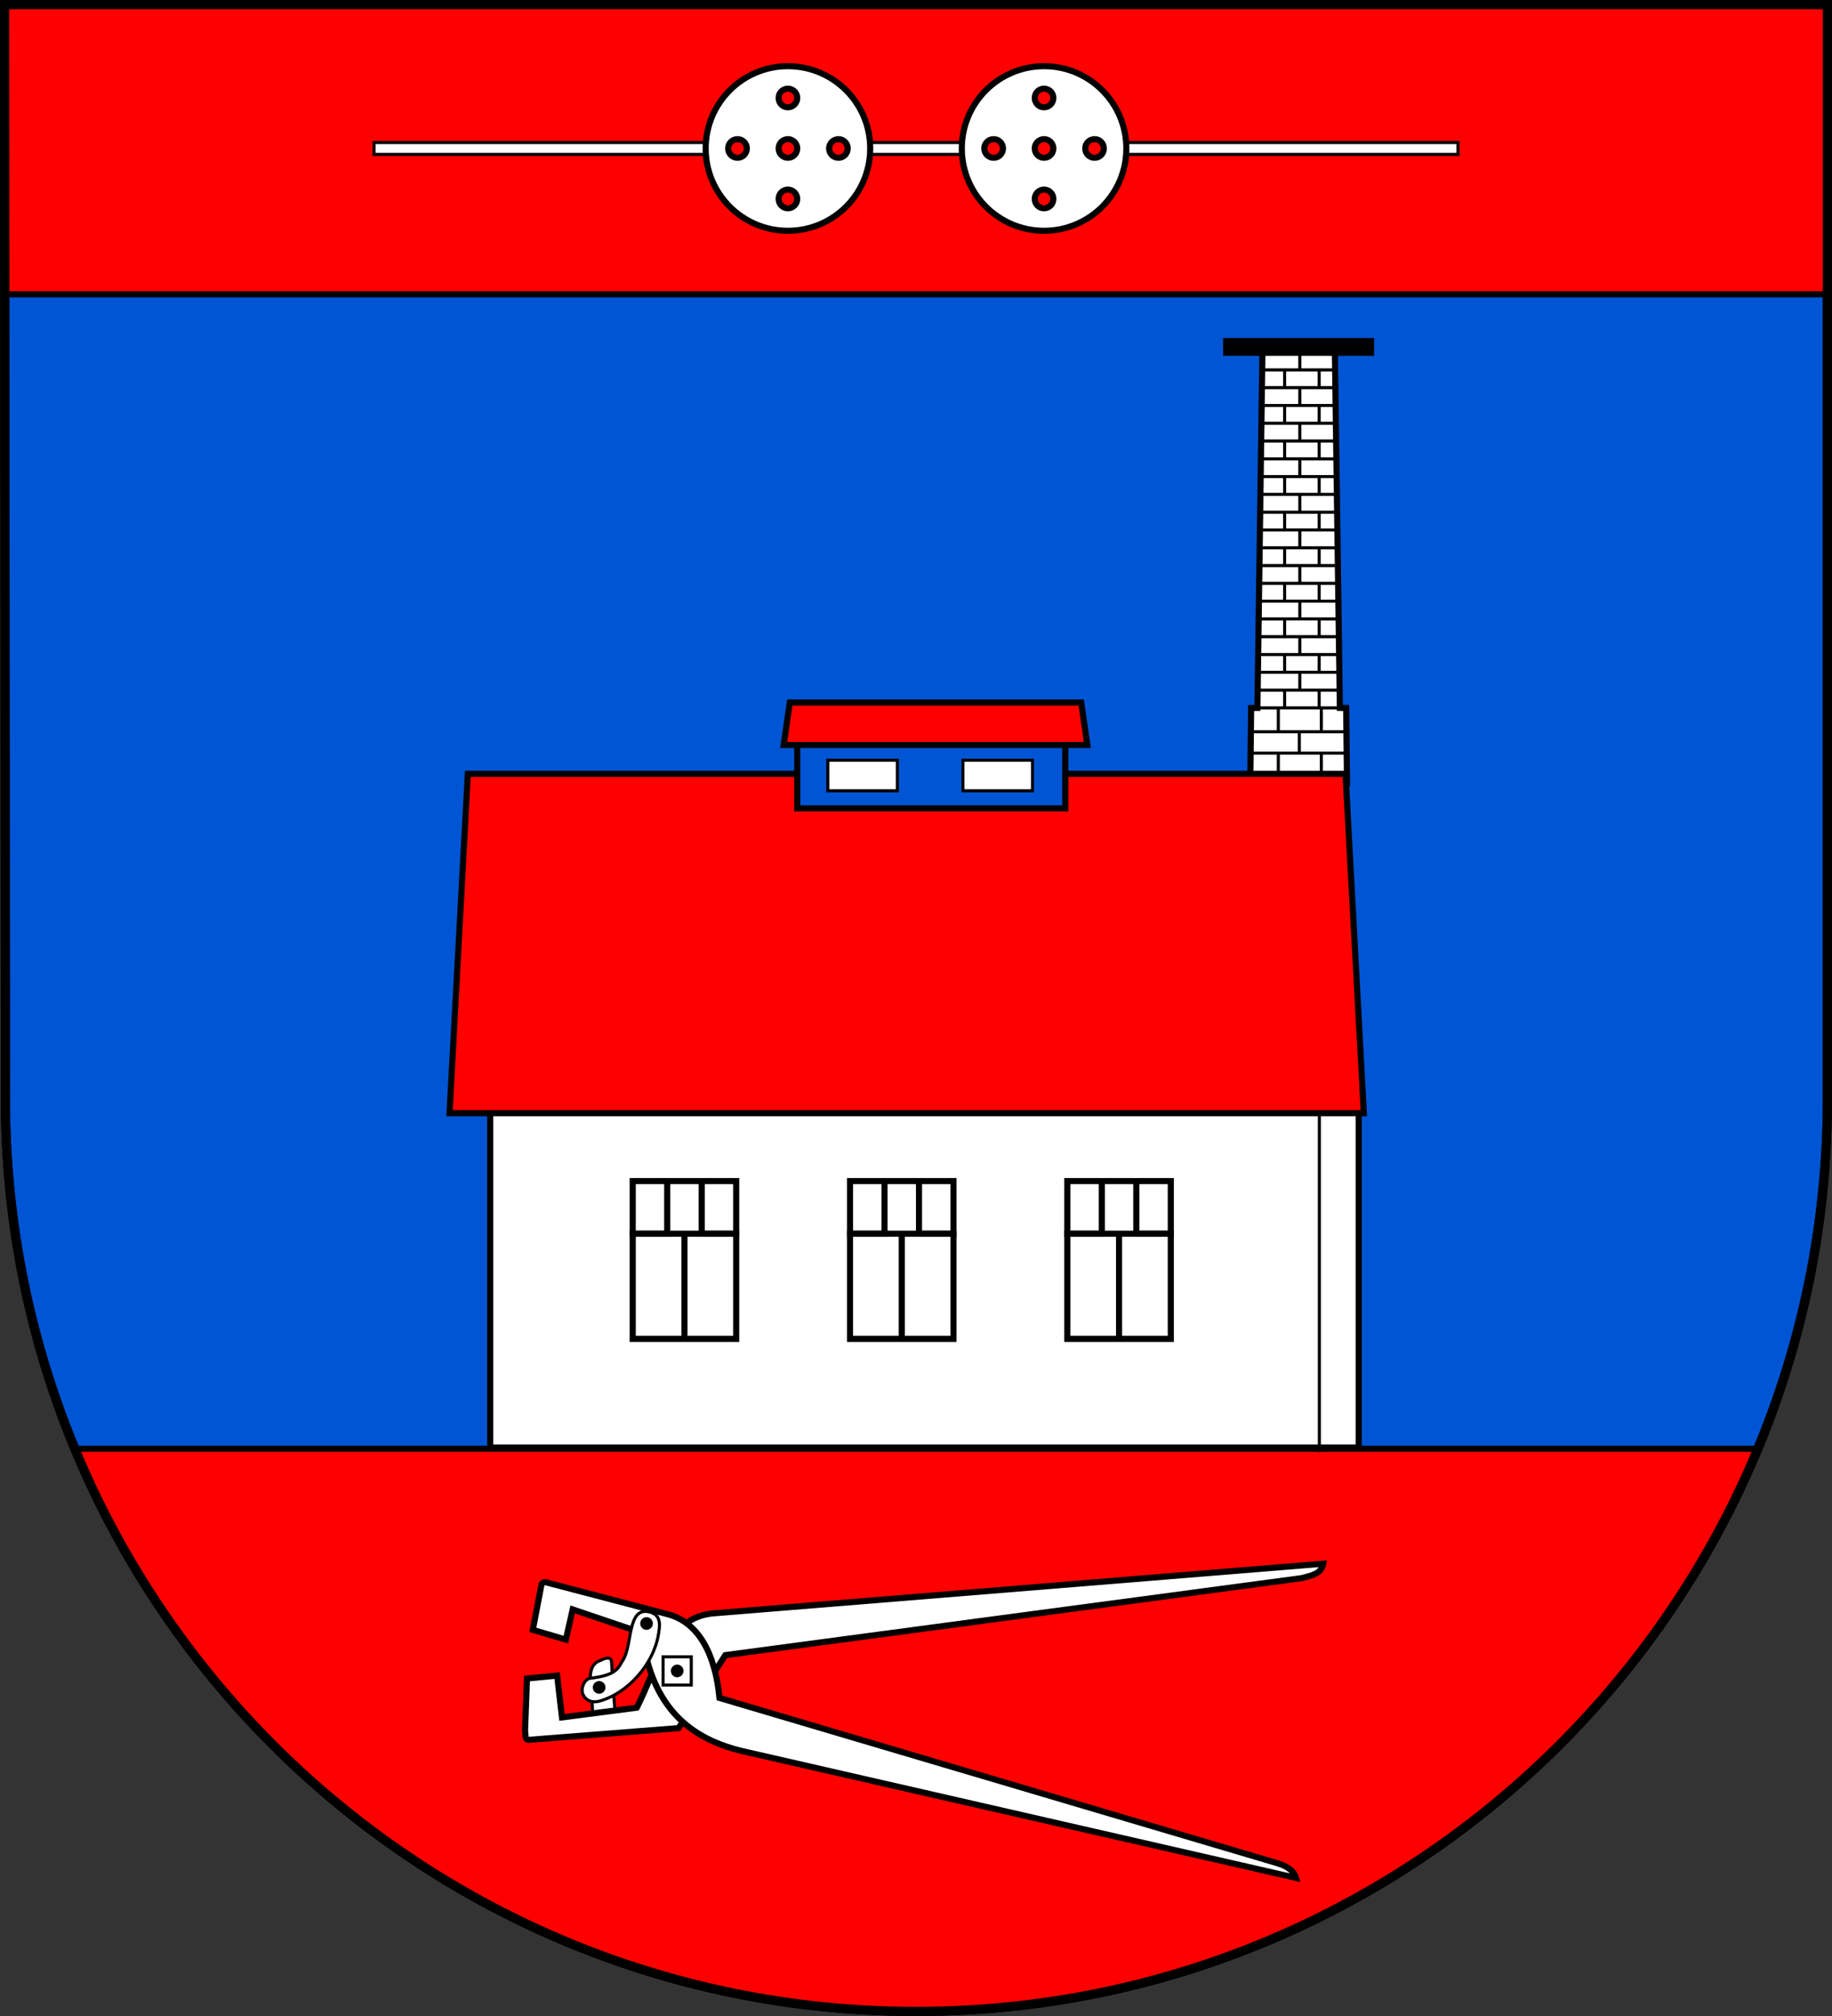 <?xml version="1.0" encoding="UTF-8" standalone="no"?>
<!-- Created with Inkscape (http://www.inkscape.org/) -->

<svg
   xmlns:dc="http://purl.org/dc/elements/1.1/"
   xmlns:cc="http://creativecommons.org/ns#"
   xmlns:rdf="http://www.w3.org/1999/02/22-rdf-syntax-ns#"
   xmlns:svg="http://www.w3.org/2000/svg"
   xmlns="http://www.w3.org/2000/svg"
   xmlns:sodipodi="http://sodipodi.sourceforge.net/DTD/sodipodi-0.dtd"
   xmlns:inkscape="http://www.inkscape.org/namespaces/inkscape"
   width="600"
   height="660"
   id="svg2"
   inkscape:label="Pozadí"
   version="1.1"
   inkscape:version="0.48.1 "
   sodipodi:docname="Dalešice CoA CZ.svg">
  <rect width="100%" height="100%" fill="#333333" stroke="none"/>
  <defs
     id="defs4809">
    <inkscape:perspective
       sodipodi:type="inkscape:persp3d"
       inkscape:vp_x="0 : 526.18109 : 1"
       inkscape:vp_y="0 : 1000 : 0"
       inkscape:vp_z="744.09448 : 526.18109 : 1"
       inkscape:persp3d-origin="372.04724 : 350.78739 : 1"
       id="perspective4815" />
    <inkscape:perspective
       id="perspective4825"
       inkscape:persp3d-origin="0.5 : 0.33333333 : 1"
       inkscape:vp_z="1 : 0.5 : 1"
       inkscape:vp_y="0 : 1000 : 0"
       inkscape:vp_x="0 : 0.5 : 1"
       sodipodi:type="inkscape:persp3d" />
    <inkscape:perspective
       id="perspective3780"
       inkscape:persp3d-origin="0.5 : 0.33333333 : 1"
       inkscape:vp_z="1 : 0.5 : 1"
       inkscape:vp_y="0 : 1000 : 0"
       inkscape:vp_x="0 : 0.5 : 1"
       sodipodi:type="inkscape:persp3d" />
    <inkscape:perspective
       id="perspective3845"
       inkscape:persp3d-origin="0.5 : 0.33333333 : 1"
       inkscape:vp_z="1 : 0.5 : 1"
       inkscape:vp_y="0 : 1000 : 0"
       inkscape:vp_x="0 : 0.5 : 1"
       sodipodi:type="inkscape:persp3d" />
    <inkscape:perspective
       id="perspective3862"
       inkscape:persp3d-origin="0.5 : 0.33333333 : 1"
       inkscape:vp_z="1 : 0.5 : 1"
       inkscape:vp_y="0 : 1000 : 0"
       inkscape:vp_x="0 : 0.5 : 1"
       sodipodi:type="inkscape:persp3d" />
    <inkscape:perspective
       id="perspective4921"
       inkscape:persp3d-origin="0.5 : 0.33333333 : 1"
       inkscape:vp_z="1 : 0.5 : 1"
       inkscape:vp_y="0 : 1000 : 0"
       inkscape:vp_x="0 : 0.5 : 1"
       sodipodi:type="inkscape:persp3d" />
    <inkscape:perspective
       id="perspective2835"
       inkscape:persp3d-origin="0.5 : 0.33333333 : 1"
       inkscape:vp_z="1 : 0.5 : 1"
       inkscape:vp_y="0 : 1000 : 0"
       inkscape:vp_x="0 : 0.5 : 1"
       sodipodi:type="inkscape:persp3d" />
    <inkscape:perspective
       id="perspective4588"
       inkscape:persp3d-origin="0.5 : 0.33333333 : 1"
       inkscape:vp_z="1 : 0.5 : 1"
       inkscape:vp_y="0 : 1000 : 0"
       inkscape:vp_x="0 : 0.5 : 1"
       sodipodi:type="inkscape:persp3d" />
    <inkscape:perspective
       id="perspective4628"
       inkscape:persp3d-origin="0.5 : 0.33333333 : 1"
       inkscape:vp_z="1 : 0.5 : 1"
       inkscape:vp_y="0 : 1000 : 0"
       inkscape:vp_x="0 : 0.5 : 1"
       sodipodi:type="inkscape:persp3d" />
    <inkscape:perspective
       id="perspective4650"
       inkscape:persp3d-origin="0.5 : 0.33333333 : 1"
       inkscape:vp_z="1 : 0.5 : 1"
       inkscape:vp_y="0 : 1000 : 0"
       inkscape:vp_x="0 : 0.5 : 1"
       sodipodi:type="inkscape:persp3d" />
  </defs>
  <sodipodi:namedview
     id="base"
     pagecolor="#ffffff"
     bordercolor="#666666"
     borderopacity="1.0"
     inkscape:pageopacity="0.0"
     inkscape:pageshadow="2"
     inkscape:zoom="0.31723122"
     inkscape:cx="-175.43983"
     inkscape:cy="383.4057"
     inkscape:document-units="px"
     inkscape:current-layer="layer1"
     showgrid="false"
     inkscape:window-width="1366"
     inkscape:window-height="716"
     inkscape:window-x="-8"
     inkscape:window-y="-8"
     inkscape:window-maximized="1"
     inkscape:object-nodes="false"
     inkscape:snap-smooth-nodes="false" />
  <g
     inkscape:label="Vrstva 1"
     inkscape:groupmode="layer"
     id="layer1"
     transform="translate(0,-392.362)">
    <path
       style="fill:#0055d4;fill-opacity:1;stroke:#000000;stroke-width:3;stroke-miterlimit:4;stroke-dasharray:none"
       d="m 1.76,751.977 c 0,165.042 133.518,298.885 298.24,298.885 164.722,0 298.5,-133.843 298.5,-298.885 l 2.8e-4,-358.115 -597,0 0.26,358.115 z"
       id="rect4411-0"
       sodipodi:nodetypes="cscccc" />
    <path
       style="fill:#ff0000;fill-opacity:1;stroke:#000000;stroke-width:2;stroke-linecap:round;stroke-linejoin:miter;stroke-miterlimit:4;stroke-opacity:1;stroke-dasharray:none;stroke-dashoffset:0"
       d="M 1.5 1.5 L 1.562 96.344 L 598.5 96.344 L 598.5 1.5 L 1.5 1.5 z M 24.5 474.281 C 69.379 582.43 175.825 658.5 300 658.5 C 424.175 658.5 530.767 582.43 575.719 474.281 L 24.5 474.281 z "
       transform="translate(0,392.362)"
       id="rect4915" />
    <rect
       style="fill:#ffffff;fill-opacity:1;stroke:#000000;stroke-width:1;stroke-linecap:round;stroke-linejoin:miter;stroke-miterlimit:4;stroke-opacity:1;stroke-dasharray:none;stroke-dashoffset:0"
       id="rect3005"
       width="355"
       height="3.889"
       x="122.5"
       y="439.029" />
    <g
       id="g3077"
       transform="translate(-0.556,0)">
      <path
         transform="translate(0,393.473)"
         d="m 285.556,47.5 c 0,14.881 -12.063,26.944 -26.944,26.944 -14.881,0 -26.944,-12.063 -26.944,-26.944 0,-14.881 12.063,-26.944 26.944,-26.944 14.881,0 26.944,12.063 26.944,26.944 z"
         sodipodi:ry="26.944445"
         sodipodi:rx="26.944445"
         sodipodi:cy="47.5"
         sodipodi:cx="258.61111"
         id="path3007"
         style="fill:#ffffff;fill-opacity:1;stroke:#000000;stroke-width:2;stroke-linecap:round;stroke-linejoin:miter;stroke-miterlimit:4;stroke-opacity:1;stroke-dasharray:none;stroke-dashoffset:0"
         sodipodi:type="arc" />
      <path
         inkscape:connector-curvature="0"
         id="path3009"
         d="m 258.594,421.395 c -1.688,0 -3.031,1.344 -3.031,3.031 0,1.688 1.344,3.062 3.031,3.062 1.688,0 3.062,-1.375 3.062,-3.062 0,-1.688 -1.375,-3.031 -3.062,-3.031 z m -16.5,16.531 c -1.688,0 -3.062,1.344 -3.062,3.031 0,1.688 1.375,3.062 3.062,3.062 1.688,0 3.062,-1.375 3.062,-3.062 0,-1.688 -1.375,-3.031 -3.062,-3.031 z m 16.5,0 c -1.688,0 -3.031,1.344 -3.031,3.031 0,1.688 1.344,3.062 3.031,3.062 1.688,0 3.062,-1.375 3.062,-3.062 0,-1.688 -1.375,-3.031 -3.062,-3.031 z m 16.562,0 c -1.688,0 -3.062,1.344 -3.062,3.031 0,1.688 1.375,3.062 3.062,3.062 1.688,0 3.031,-1.375 3.031,-3.062 0,-1.688 -1.344,-3.031 -3.031,-3.031 z m -16.562,16.5 c -1.688,0 -3.031,1.375 -3.031,3.062 0,1.688 1.344,3.062 3.031,3.062 1.688,0 3.062,-1.375 3.062,-3.062 0,-1.688 -1.375,-3.062 -3.062,-3.062 z"
         style="fill:#ff0000;fill-opacity:1;stroke:#000000;stroke-width:2;stroke-linecap:round;stroke-linejoin:miter;stroke-miterlimit:4;stroke-opacity:1;stroke-dasharray:none;stroke-dashoffset:0" />
      <path
         transform="translate(83.889,393.473)"
         d="m 285.556,47.5 c 0,14.881 -12.063,26.944 -26.944,26.944 -14.881,0 -26.944,-12.063 -26.944,-26.944 0,-14.881 12.063,-26.944 26.944,-26.944 14.881,0 26.944,12.063 26.944,26.944 z"
         sodipodi:ry="26.944445"
         sodipodi:rx="26.944445"
         sodipodi:cy="47.5"
         sodipodi:cx="258.61111"
         id="path3007-9"
         style="fill:#ffffff;fill-opacity:1;stroke:#000000;stroke-width:2;stroke-linecap:round;stroke-linejoin:miter;stroke-miterlimit:4;stroke-opacity:1;stroke-dasharray:none;stroke-dashoffset:0"
         sodipodi:type="arc" />
      <path
         inkscape:connector-curvature="0"
         id="path3009-5"
         d="m 342.483,421.395 c -1.688,0 -3.031,1.344 -3.031,3.031 0,1.688 1.344,3.062 3.031,3.062 1.688,0 3.062,-1.375 3.062,-3.062 0,-1.688 -1.375,-3.031 -3.062,-3.031 z m -16.5,16.531 c -1.688,0 -3.062,1.344 -3.062,3.031 0,1.688 1.375,3.062 3.062,3.062 1.688,0 3.062,-1.375 3.062,-3.062 0,-1.688 -1.375,-3.031 -3.062,-3.031 z m 16.5,0 c -1.688,0 -3.031,1.344 -3.031,3.031 0,1.688 1.344,3.062 3.031,3.062 1.688,0 3.062,-1.375 3.062,-3.062 0,-1.688 -1.375,-3.031 -3.062,-3.031 z m 16.562,0 c -1.688,0 -3.062,1.344 -3.062,3.031 0,1.688 1.375,3.062 3.062,3.062 1.688,0 3.031,-1.375 3.031,-3.062 0,-1.688 -1.344,-3.031 -3.031,-3.031 z m -16.562,16.5 c -1.688,0 -3.031,1.375 -3.031,3.062 0,1.688 1.344,3.062 3.031,3.062 1.688,0 3.062,-1.375 3.062,-3.062 0,-1.688 -1.375,-3.062 -3.062,-3.062 z"
         style="fill:#ff0000;fill-opacity:1;stroke:#000000;stroke-width:2;stroke-linecap:round;stroke-linejoin:miter;stroke-miterlimit:4;stroke-opacity:1;stroke-dasharray:none;stroke-dashoffset:0" />
    </g>
    <rect
       style="fill:#ffffff;stroke:#000000;stroke-width:2;stroke-linecap:round;stroke-linejoin:miter;stroke-miterlimit:4;stroke-opacity:1;stroke-dasharray:none;stroke-dashoffset:0"
       id="rect3091"
       width="284.444"
       height="116.667"
       x="160.556"
       y="357.222"
       transform="translate(0,392.362)" />
    <path
       style="fill:none;stroke:#000000;stroke-width:1px;stroke-linecap:butt;stroke-linejoin:miter;stroke-opacity:1"
       d="m 432.107,475.312 0,-115.908"
       id="path3938"
       inkscape:connector-curvature="0"
       transform="translate(0,392.362)" />
    <path
       style="fill:#ffffff;stroke:#000000;stroke-width:2;stroke-linecap:round;stroke-linejoin:miter;stroke-miterlimit:4;stroke-opacity:1;stroke-dasharray:none;stroke-dashoffset:0"
       d="m 413.477,506.175 -1.656,117.938 -2.062,0.031 -0.281,24.594 8.812,0 14.062,0 8.812,0 -0.281,-24.594 -2.062,-0.031 -1.656,-117.938 z"
       id="rect4290"
       inkscape:connector-curvature="0"
       sodipodi:nodetypes="ccccccccccc" />
    <path
       style="font-size:medium;font-style:normal;font-variant:normal;font-weight:normal;font-stretch:normal;text-indent:0;text-align:start;text-decoration:none;line-height:normal;letter-spacing:normal;word-spacing:normal;text-transform:none;direction:ltr;block-progression:tb;writing-mode:lr-tb;text-anchor:start;baseline-shift:baseline;color:#000000;fill:#000000;fill-opacity:1;stroke:none;stroke-width:1px;marker:none;visibility:visible;display:inline;overflow:visible;enable-background:accumulate;font-family:Sans;-inkscape-font-specification:Sans"
       d="m 413.477,507.112 -0.031,1 11.75,0 0,4.844 -11.812,0 0,1 6.844,0 0,4.812 -6.938,0 0,1 11.906,0 0,4.844 -11.969,0 -0.031,1 7.031,0 0,4.812 -7.094,0 0,1 12.062,0 0,4.812 -12.156,0 0,1 7.188,0 0,4.844 -7.25,0 -0.031,1 12.25,0 0,4.812 -12.312,0 0,1 7.344,0 0,4.812 -7.406,0 -0.031,1 12.406,0 0,4.844 -12.469,0 0,1 7.5,0 0,4.812 -7.594,0 0,1 12.562,0 0,4.844 -12.625,0 -0.031,1 7.688,0 0,4.812 -7.75,0 0,1 12.719,0 0,4.812 -12.781,0 -0.031,1 7.844,0 0,4.844 -7.906,0 -0.031,1 12.906,0 0,4.812 -12.969,0 0,1 8,0 0,4.812 -8.062,0 -0.031,1 13.062,0 0,4.844 -13.125,0 0,1 8.156,0 0,4.812 -8.25,0 0,1 13.219,0 0,4.844 -13.281,0 -0.031,1 8.344,0 0,4.812 -8.406,0 0,0.5 -2.062,0.031 0,0.469 8.406,0 0,6.812 -8.469,0 0,1 15.344,0 0,5.996 -15.406,0 0,1 8.531,0 0,5.66 -8.594,0 -0.031,1 15.5,0 0,1.312 1,0 0,-1.312 0.688,0 14.375,0 -0.031,-1 -7.812,0 0,-5.66 7.75,0 0,-1 -14.281,0 -0.688,0 0,-5.996 0.688,0 14.219,0 0,-1 -7.688,0 0,-6.812 7.625,0 0,-0.469 -2.062,-0.031 0,-0.5 -6.281,0 0,-4.812 6.219,0 -0.031,-1 -12,0 -0.531,0 0,-4.844 0.531,0 11.938,0 0,-1 -6.125,0 0,-4.812 6.031,0 0,-1 -11.844,0 -0.531,0 0,-4.844 0.531,0 11.781,0 -0.031,-1 -5.938,0 0,-4.812 5.875,0 0,-1 -11.688,0 -0.531,0 0,-4.812 0.531,0 11.625,0 -0.031,-1 -5.781,0 0,-4.844 5.719,0 -0.031,-1 -11.5,0 -0.531,0 0,-4.812 0.531,0 11.438,0 0,-1 -5.625,0 0,-4.812 5.562,0 -0.031,-1 -11.344,0 -0.531,0 0,-4.844 0.531,0 11.281,0 0,-1 -5.469,0 0,-4.812 5.375,0 0,-1 -11.188,0 -0.531,0 0,-4.844 0.531,0 11.125,0 -0.031,-1 -5.281,0 0,-4.812 5.219,0 0,-1 -11.031,0 -0.531,0 0,-4.812 0.531,0 10.969,0 -0.031,-1 -5.125,0 0,-4.844 5.062,0 0,-1 -10.875,0 -0.531,0 0,-4.812 0.531,0 10.781,0 0,-1 -4.969,0 0,-4.812 4.906,0 -0.031,-1 -10.688,0 -0.531,0 0,-4.844 0.531,0 10.625,0 0,-1 -4.812,0 0,-4.812 4.719,0 0,-1 -10.531,0 -0.531,0 0,-4.844 0.531,0 10.469,0 -0.031,-1 -10.438,0 z m 7.75,6.844 5.5,0 4.812,0 0,4.812 -4.812,0 -5.5,0 z m 0,11.656 5.5,0 4.812,0 0,4.812 -4.812,0 -5.5,0 z m 0,11.625 5.5,0 4.812,0 0,4.844 -4.812,0 -5.5,0 z m 0,11.656 5.5,0 4.812,0 0,4.812 -4.812,0 -5.5,0 z m 0,11.656 5.5,0 4.812,0 0,4.812 -4.812,0 -5.5,0 z m 0,11.656 5.5,0 4.812,0 0,4.812 -4.812,0 -5.5,0 z m 0,11.625 5.5,0 4.812,0 0,4.844 -4.812,0 -5.5,0 z m 0,11.656 5.5,0 4.812,0 0,4.812 -4.812,0 -5.5,0 z m 0,11.656 5.5,0 4.812,0 0,4.812 -4.812,0 -5.5,0 z m 0,11.656 5.5,0 4.812,0 0,4.812 -4.812,0 -5.5,0 z m -2.062,5.812 7.562,0 5.531,0 0,6.812 -5.531,0 -7.562,0 z m 0,14.809 7.562,0 5.531,0 0,5.66 -5.531,0 -7.562,0 z m -1,7.972 0,1.344 0.125,0 0.875,0 0,-1.344 z m 14.094,0 0,1.344 0.094,0 0.906,0 0,-1.344 z"
       id="path3226"
       inkscape:connector-curvature="0"
       sodipodi:nodetypes="ccccccccccccccccccccccccccccccccccccccccccccccccccccccccccccccccccccccccccccccccccccccccccccccccccccccccccccccccccccccccccccccccccccccccccccccccccccccccccccccccccccccccccccccccccccccccccccccccccccccccccccccccccccccccccccccccccccccccccccccccccccccccccccccccccccccccccccccccccccccccccccccccccccccccccccccccccccccccccccc" />
    <path
       transform="translate(0,392.362)"
       style="fill:#ff0000;stroke:#000000;stroke-width:2;stroke-linecap:round;stroke-linejoin:miter;stroke-miterlimit:4;stroke-opacity:1;stroke-dashoffset:0"
       d="m 153.222,253.333 287.444,0 6,111.111 -299.444,0 z"
       id="rect3083"
       inkscape:connector-curvature="0"
       sodipodi:nodetypes="ccccc" />
    <rect
       style="fill:#0055d4;stroke:#000000;stroke-width:2;stroke-linecap:round;stroke-linejoin:miter;stroke-miterlimit:4;stroke-opacity:1;stroke-dasharray:none;stroke-dashoffset:0"
       id="rect3087"
       width="87.778"
       height="21.319"
       x="261.111"
       y="635.696" />
    <path
       transform="translate(0,392.362)"
       style="fill:#ff0000;stroke:#000000;stroke-width:2;stroke-linecap:round;stroke-linejoin:miter;stroke-miterlimit:4;stroke-opacity:1;stroke-dashoffset:0"
       d="m 258.667,230 95.444,0 2,13.889 -99.444,0 z"
       id="rect3089"
       inkscape:connector-curvature="0"
       sodipodi:nodetypes="ccccc" />
    <g
       id="g3893">
      <path
         sodipodi:nodetypes="cccccccccc"
         inkscape:connector-curvature="0"
         id="rect3093"
         d="m 218.519,386.667 0,17.222 -11.296,0 0,-17.222 11.296,0 11.296,0 11.296,0 0,17.222 -11.296,0 0,-17.222"
         style="fill:none;stroke:#000000;stroke-width:2;stroke-linecap:round;stroke-linejoin:miter;stroke-miterlimit:4;stroke-opacity:1;stroke-dashoffset:0"
         transform="translate(0,392.362)" />
      <path
         sodipodi:nodetypes="cccccc"
         inkscape:connector-curvature="0"
         id="rect3095"
         d="m 207.222,796.251 33.889,-2e-5 0,34.444 -16.944,10e-6 -16.944,1e-5 z"
         style="fill:none;stroke:#000000;stroke-width:2;stroke-linecap:round;stroke-linejoin:miter;stroke-miterlimit:4;stroke-opacity:1;stroke-dashoffset:0" />
      <path
         transform="translate(0,392.362)"
         inkscape:connector-curvature="0"
         id="path3099"
         d="m 224.167,438.333 0,-35"
         style="fill:none;stroke:#000000;stroke-width:2;stroke-linecap:butt;stroke-linejoin:miter;stroke-opacity:1;stroke-miterlimit:4;stroke-dasharray:none" />
    </g>
    <g
       id="g3893-3"
       transform="translate(71.169,0)">
      <path
         sodipodi:nodetypes="cccccccccc"
         inkscape:connector-curvature="0"
         id="rect3093-9"
         d="m 218.519,386.667 0,17.222 -11.296,0 0,-17.222 11.296,0 11.296,0 11.296,0 0,17.222 -11.296,0 0,-17.222"
         style="fill:none;stroke:#000000;stroke-width:2;stroke-linecap:round;stroke-linejoin:miter;stroke-miterlimit:4;stroke-opacity:1;stroke-dashoffset:0"
         transform="translate(0,392.362)" />
      <path
         sodipodi:nodetypes="cccccc"
         inkscape:connector-curvature="0"
         id="rect3095-7"
         d="m 207.222,796.251 33.889,-2e-5 0,34.444 -16.944,10e-6 -16.944,1e-5 z"
         style="fill:none;stroke:#000000;stroke-width:2;stroke-linecap:round;stroke-linejoin:miter;stroke-miterlimit:4;stroke-opacity:1;stroke-dashoffset:0" />
      <path
         transform="translate(0,392.362)"
         inkscape:connector-curvature="0"
         id="path3099-6"
         d="m 224.167,438.333 0,-35"
         style="fill:none;stroke:#000000;stroke-width:2;stroke-linecap:butt;stroke-linejoin:miter;stroke-miterlimit:4;stroke-opacity:1;stroke-dasharray:none" />
    </g>
    <g
       id="g3893-5"
       transform="translate(142.337,0)">
      <path
         sodipodi:nodetypes="cccccccccc"
         inkscape:connector-curvature="0"
         id="rect3093-93"
         d="m 218.519,386.667 0,17.222 -11.296,0 0,-17.222 11.296,0 11.296,0 11.296,0 0,17.222 -11.296,0 0,-17.222"
         style="fill:none;stroke:#000000;stroke-width:2;stroke-linecap:round;stroke-linejoin:miter;stroke-miterlimit:4;stroke-opacity:1;stroke-dashoffset:0"
         transform="translate(0,392.362)" />
      <path
         sodipodi:nodetypes="cccccc"
         inkscape:connector-curvature="0"
         id="rect3095-6"
         d="m 207.222,796.251 33.889,-2e-5 0,34.444 -16.944,10e-6 -16.944,1e-5 z"
         style="fill:none;stroke:#000000;stroke-width:2;stroke-linecap:round;stroke-linejoin:miter;stroke-miterlimit:4;stroke-opacity:1;stroke-dashoffset:0" />
      <path
         transform="translate(0,392.362)"
         inkscape:connector-curvature="0"
         id="path3099-3"
         d="m 224.167,438.333 0,-35"
         style="fill:none;stroke:#000000;stroke-width:2;stroke-linecap:butt;stroke-linejoin:miter;stroke-miterlimit:4;stroke-opacity:1;stroke-dasharray:none" />
    </g>
    <path
       style="fill:#ffffff;stroke:#000000;stroke-width:1px;stroke-linecap:butt;stroke-linejoin:miter;stroke-opacity:1"
       d="m 193.923,562.561 c 0.95,-6.796 -3.49,-17.137 2.866,-19.009 0,0 3.371,-1.949 3.503,0.54 0.319,6.057 1.274,18.15 1.274,18.15 z"
       id="path3946"
       inkscape:connector-curvature="0"
       transform="translate(0,392.362)"
       sodipodi:nodetypes="csscc" />
    <path
       style="fill:#ffffff;stroke:#000000;stroke-width:2;stroke-linecap:butt;stroke-linejoin:miter;stroke-opacity:1;stroke-miterlimit:4;stroke-dasharray:none"
       d="m 172.588,549.506 -0.637,17.195 c 0.274,1.212 -0.217,3.189 1.592,2.866 l 48.719,-3.821 15.285,-23.882 188.736,-25.205 c 3.096,-0.845 6.514,-1.369 7.097,-4.727 l -199.654,16.24 c -15.239,1.24 -18.764,18.296 -25.156,30.887 l -24.519,3.184 -1.592,-13.692 z"
       id="path3942"
       inkscape:connector-curvature="0"
       transform="translate(0,392.362)"
       sodipodi:nodetypes="cccccccscccc" />
    <path
       style="fill:#ffffff;stroke:#000000;stroke-width:2;stroke-linecap:butt;stroke-linejoin:miter;stroke-opacity:1;stroke-miterlimit:4;stroke-dasharray:none"
       d="m 185.325,536.768 -10.827,-3.184 2.866,-14.966 c 0.421,-0.433 0.703,-0.977 2.474,-0.329 l 38.922,10.201 c 9.798,2.568 15.471,12.63 16.877,27.385 l 182.219,53.963 c 3.354,0.958 5.858,2.426 6.609,4.946 L 243.597,573.388 c -20.348,-4.657 -30.589,-17.205 -33.435,-38.848 L 187.554,526.897 z"
       id="path3944"
       inkscape:connector-curvature="0"
       transform="translate(0,392.362)"
       sodipodi:nodetypes="ccccscccsccc" />
    <path
       style="fill:#ffffff;stroke:#000000;stroke-width:1px;stroke-linecap:butt;stroke-linejoin:miter;stroke-opacity:1"
       d="m 193.335,549.432 c -1.935,0.228 -3.176,3.277 -2.474,5.095 0.846,2.192 3.045,3.026 5.317,2.425 9.373,-2.483 17.801,-12.094 19.424,-21.653 0.462,-2.721 1.334,-6.73 -3.184,-7.642 -7.041,-1.422 -5.214,10.927 -8.378,15.822 -1.602,2.478 -1.79,4.904 -10.704,5.953 z"
       id="path3948"
       inkscape:connector-curvature="0"
       transform="translate(0,392.362)"
       sodipodi:nodetypes="sssssss" />
    <rect
       style="fill:none;stroke:#000000;stroke-width:1;stroke-linecap:round;stroke-linejoin:miter;stroke-miterlimit:4;stroke-opacity:1;stroke-dasharray:none;stroke-dashoffset:0"
       id="rect3950"
       width="9.234"
       height="9.234"
       x="217.168"
       y="934.773" />
    <path
       sodipodi:type="arc"
       style="fill:#000000;stroke:none"
       id="path3952"
       sodipodi:cx="222.42186"
       sodipodi:cy="549.98315"
       sodipodi:rx="2.0697811"
       sodipodi:ry="2.0697811"
       d="m 224.492,549.983 a 2.07,2.07 0 1 1 -4.14,0 2.07,2.07 0 1 1 4.14,0 z"
       transform="translate(-0.637,389.407)" />
    <path
       transform="translate(-26.197,394.807)"
       sodipodi:type="arc"
       style="fill:#000000;stroke:none"
       id="path3952-7"
       sodipodi:cx="222.42186"
       sodipodi:cy="549.98315"
       sodipodi:rx="2.0697811"
       sodipodi:ry="2.0697811"
       d="m 224.492,549.983 a 2.07,2.07 0 1 1 -4.14,0 2.07,2.07 0 1 1 4.14,0 z" />
    <path
       transform="translate(-10.667,373.88)"
       sodipodi:type="arc"
       style="fill:#000000;stroke:none"
       id="path3952-6"
       sodipodi:cx="222.42186"
       sodipodi:cy="549.98315"
       sodipodi:rx="2.0697811"
       sodipodi:ry="2.0697811"
       d="m 224.492,549.983 a 2.07,2.07 0 1 1 -4.14,0 2.07,2.07 0 1 1 4.14,0 z" />
    <g
       id="g3889"
       style="stroke:#000000;stroke-width:1;stroke-miterlimit:4;stroke-dasharray:none">
      <rect
         transform="translate(0,392.362)"
         y="248.889"
         x="271.111"
         height="10"
         width="22.778"
         id="rect3085"
         style="fill:#ffffff;fill-opacity:1;stroke:#000000;stroke-width:1;stroke-linecap:round;stroke-linejoin:miter;stroke-miterlimit:4;stroke-opacity:1;stroke-dasharray:none;stroke-dashoffset:0" />
      <rect
         y="641.251"
         x="315.373"
         height="10"
         width="22.778"
         id="rect3085-5"
         style="fill:#ffffff;fill-opacity:1;stroke:#000000;stroke-width:1;stroke-linecap:round;stroke-linejoin:miter;stroke-miterlimit:4;stroke-opacity:1;stroke-dasharray:none;stroke-dashoffset:0" />
    </g>
    <rect
       style="fill:#000000;stroke:#000000;stroke-width:2;stroke-linecap:round;stroke-linejoin:miter;stroke-miterlimit:4;stroke-opacity:1;stroke-dasharray:none;stroke-dashoffset:0"
       id="rect3940"
       width="47.446"
       height="3.821"
       x="401.598"
       y="504.029" />
    <path
       style="fill:none;fill-opacity:1;stroke:#000000;stroke-width:3;stroke-miterlimit:4;stroke-dasharray:none"
       d="m 1.76,751.977 c 0,165.042 133.518,298.885 298.24,298.885 164.722,0 298.5,-133.843 298.5,-298.885 l 2.8e-4,-358.115 -597,0 0.26,358.115 z"
       id="rect4411-0-0"
       sodipodi:nodetypes="cscccc" />
  </g>
</svg>
